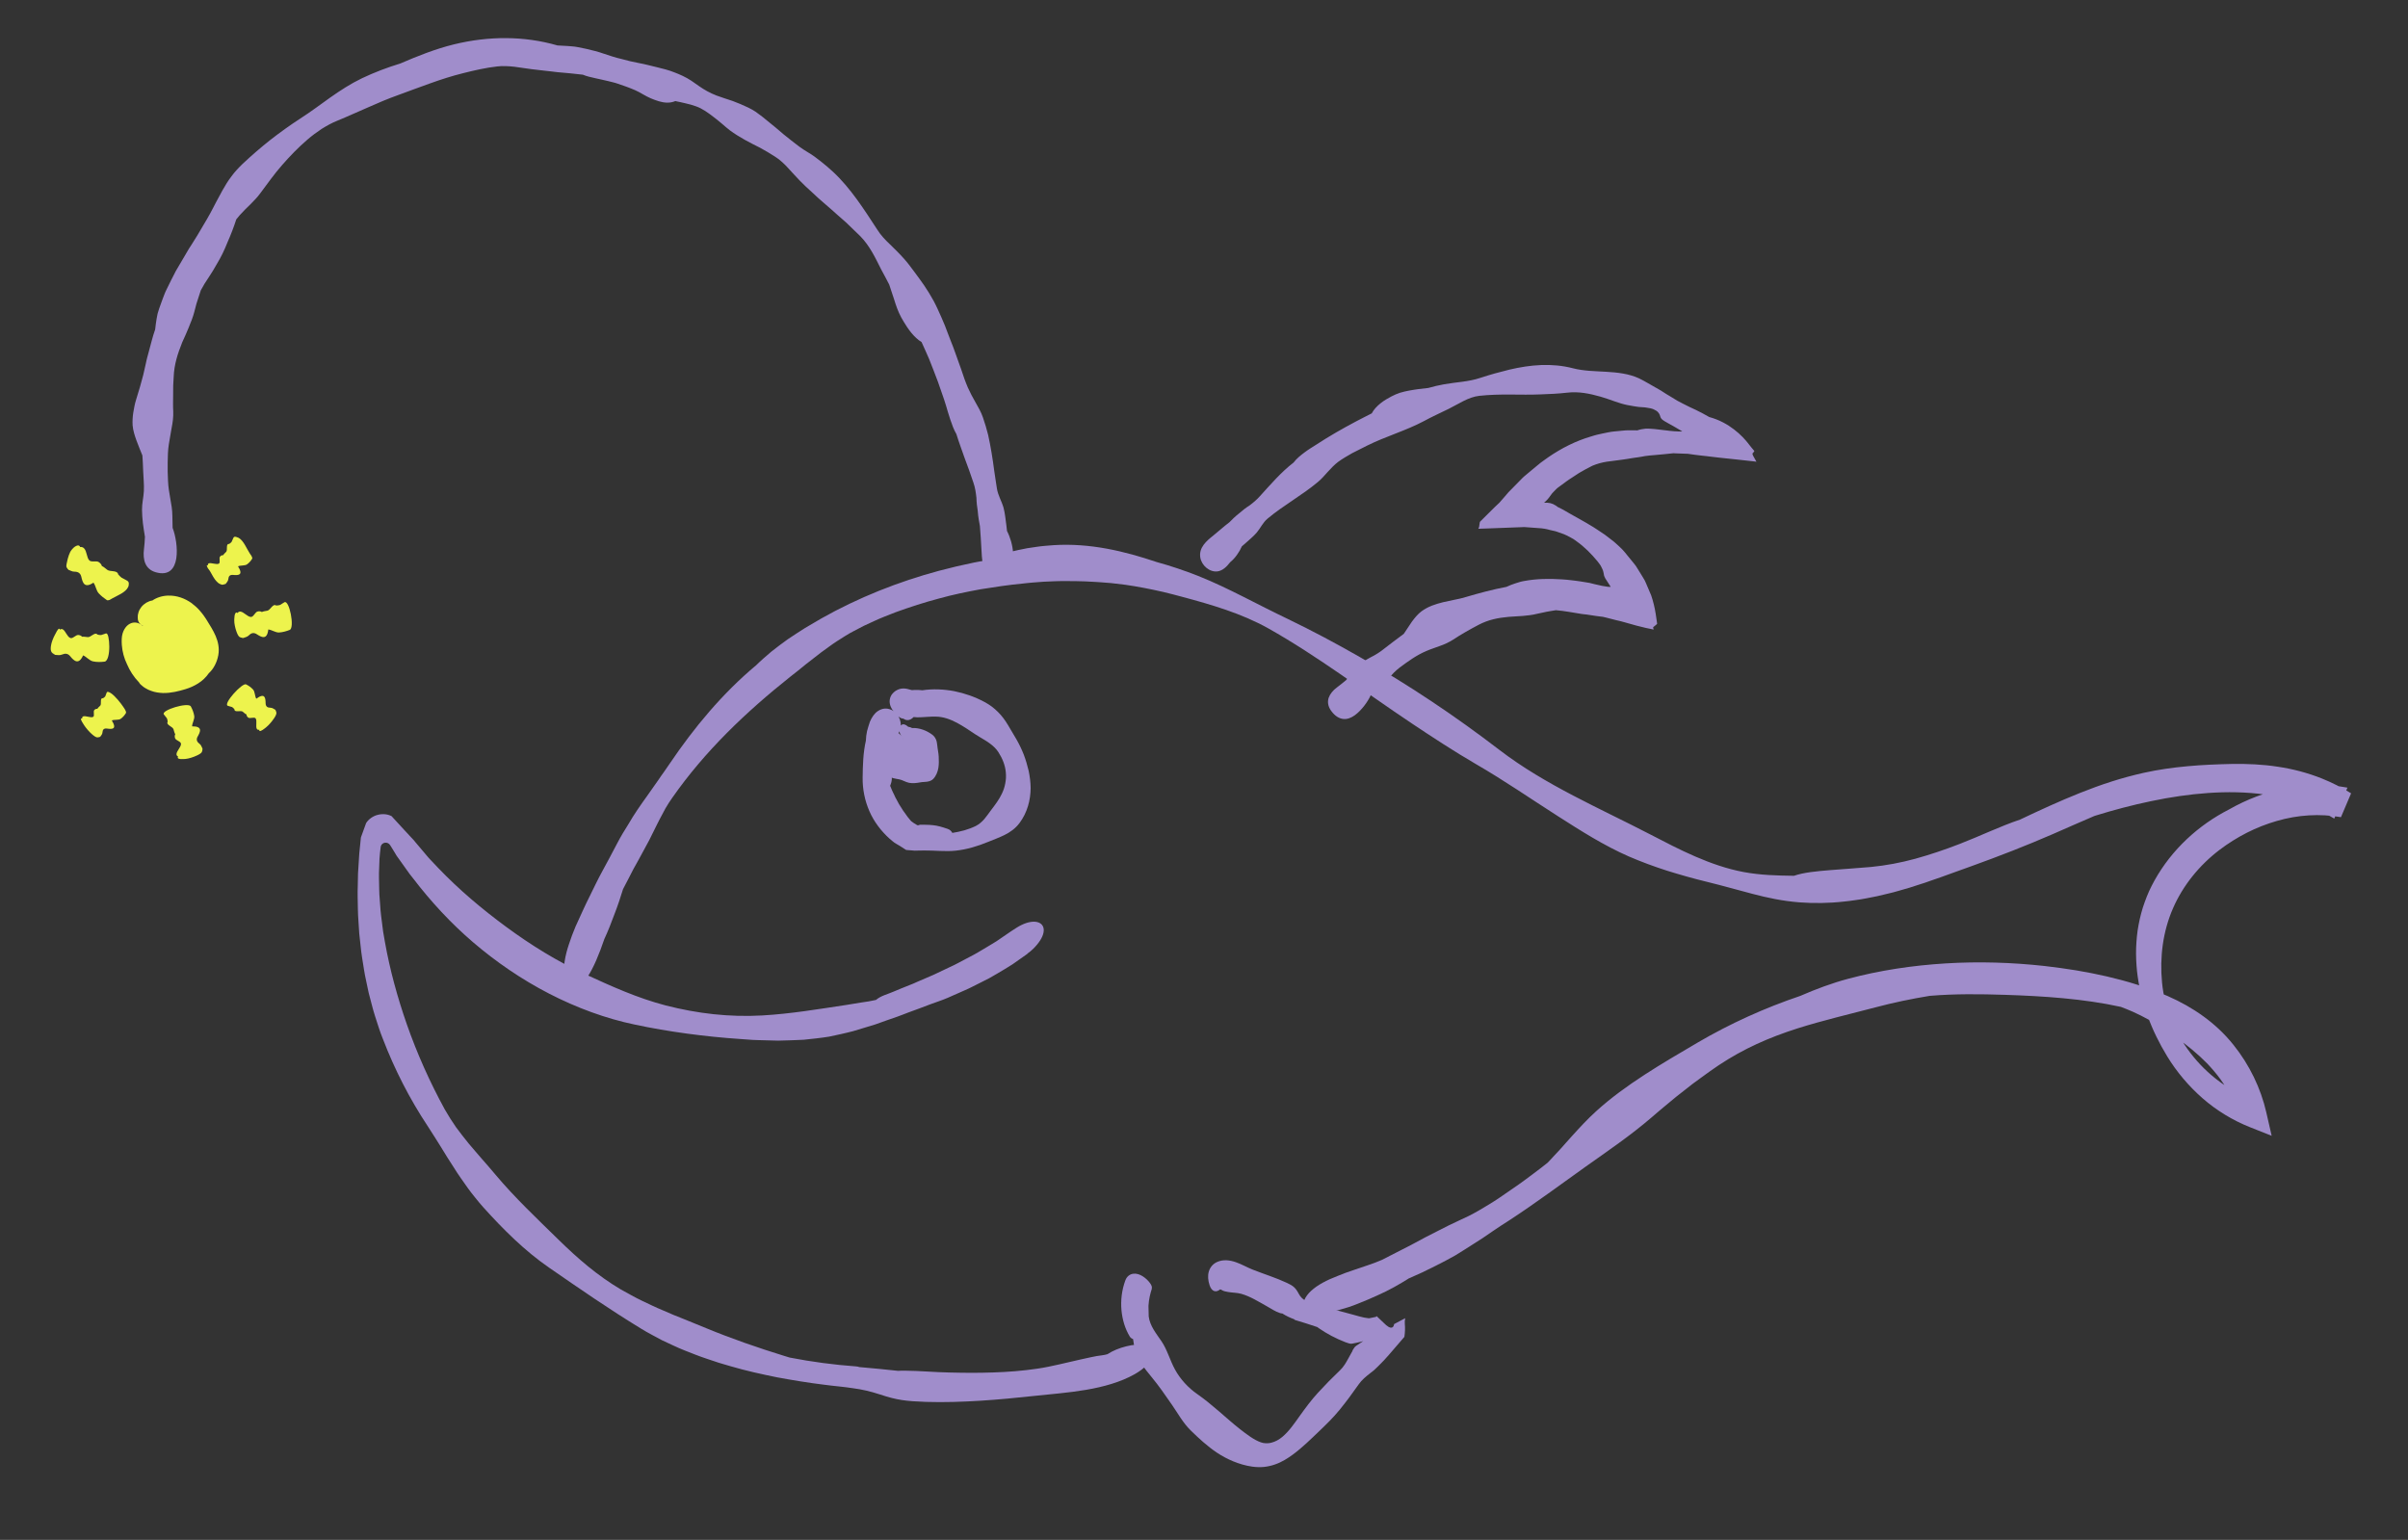 <?xml version="1.0" encoding="UTF-8"?>
<svg id="Zeichnung" xmlns="http://www.w3.org/2000/svg" viewBox="0 0 1218.9 779.53">
  <rect x="0" y="0" width="1218.9" height="779.53" fill="#333333" stroke="none"/>
  <defs>
    <style>
      .cls-1 {
        fill: #edf34d;
      }

      .cls-2 {
        fill: #a08dcb;
      }
    </style>
  </defs>
  <path class="cls-2" d="M87.37,267.29c-.05-2.06-.11-4.12-.12-6.17-.02-3.03-.53-5.93-1.07-8.84-.53-2.91-1.01-5.82-1.13-8.84-.05-1.54-.14-3.09-.17-4.64-.01-1.55-.02-3.1,0-4.65.05-3.1.1-6.2.58-9.22.41-2.83,1-5.57,1.42-8.31.54-2.73.92-5.45.81-8.3-.18-2.93-.05-5.82-.05-8.74l.03-4.38c.06-1.46.16-2.9.24-4.36.25-6.34,2-11.73,4.32-17.53,1.18-2.61,2.34-5.11,3.35-7.64.26-.63.47-1.28.74-1.91.27-.63.53-1.27.77-1.91.49-1.29.91-2.61,1.27-3.98l.72-2.75.36-1.38.44-1.35,1.76-5.41c.63-1.15,1.28-2.28,1.93-3.4.68-1.11,1.44-2.19,2.15-3.29,1.43-2.19,2.82-4.38,4.06-6.67,2.05-3.38,3.84-7.04,5.35-10.9,1.68-3.78,3.18-7.7,4.47-11.67.55-.74,1.13-1.42,1.73-2.09.83-.92,1.71-1.83,2.58-2.74.9-.89,1.82-1.78,2.73-2.67,1.75-1.83,3.59-3.57,5-5.57,3.68-4.86,7.2-9.97,11.32-14.6,3.8-4.33,8.02-8.74,12.65-12.7,2.3-2,4.76-3.79,7.25-5.45,2.55-1.58,5.14-3.04,7.85-4.11,2.6-1.11,5.21-2.15,7.74-3.32,2.59-1.07,5.09-2.28,7.66-3.36,5.08-2.27,10.22-4.45,15.5-6.34,5.39-1.96,10.77-4,16.23-5.93,5.45-1.96,11-3.74,16.63-5.13,5.63-1.42,11.37-2.75,17.18-3.4,2.95-.37,5.89-.14,8.79.16,2.88.41,5.77.82,8.69,1.23l6.47.75c2.15.19,4.31.52,6.46.75,2.16.24,4.32.43,6.48.58l6.48.7c2.04.87,4.17,1.28,6.32,1.78,2.15.51,4.34.92,6.5,1.46.78.19,1.56.39,2.33.58.78.19,1.55.39,2.3.66,1.51.5,3.02,1.02,4.5,1.56,1.49.55,2.96,1.12,4.41,1.75,1.45.61,2.84,1.43,4.23,2.22,1.16.68,2.44,1.35,3.78,1.94,1.33.61,2.76,1.05,4.15,1.51,2.79.84,5.67,1.03,8.29-.1.87.21,1.75.38,2.63.55l2.61.6c1.74.4,3.49.85,5.21,1.49,3.26,1.13,6.18,3.3,9.02,5.48,1.41,1.12,2.83,2.2,4.18,3.37,1.34,1.18,2.67,2.32,4.01,3.35,4.69,3.46,9.94,6.15,15.29,8.81,2.59,1.45,5.19,2.92,7.64,4.55.61.41,1.22.83,1.81,1.26.58.46,1.13.93,1.68,1.42,1.09.97,2.13,2.01,3.1,3.11.95,1.09,1.92,2.15,2.91,3.17,1,1.01,1.92,2.1,2.91,3.1,1.96,2.03,4,3.93,6.09,5.79,4,3.91,8.43,7.39,12.68,11.29l3.05,2.68,1.53,1.34,1.46,1.41,5.86,5.66c4.86,5,7.51,10.8,10.6,16.92.67,1.27,1.35,2.53,2.04,3.77.66,1.26,1.32,2.52,1.97,3.78l1.6,4.85.8,2.4.77,2.42c1.05,3.21,2.36,6.26,4.16,9.11,1.02,1.7,2.31,3.73,3.84,5.6.77.93,1.59,1.83,2.47,2.63.87.8,1.76,1.53,2.73,2.08,1.29,2.87,2.61,5.71,3.83,8.59,1.49,3.87,3.08,7.71,4.49,11.61l2.04,5.88c.68,1.96,1.38,3.9,1.96,5.89.67,2.2,1.36,4.75,2.23,7.28.45,1.26.88,2.55,1.37,3.79.5,1.24,1.06,2.44,1.71,3.56.61,2.06,1.37,4.08,2.05,6.13.68,2.05,1.41,4.09,2.17,6.12,1.58,4.04,2.96,8.14,4.36,12.19.93,2.62,1.28,5.22,1.57,7.8.04,2.26.31,4.5.67,6.74.11,1.41.26,2.82.5,4.26.19,1.12.38,2.2.58,3.25.28,3.9.62,7.86.77,11.68.04,1.18.1,2.43.22,3.67.1,1.25.24,2.5.54,3.7.59,2.39,1.74,4.55,3.98,6.03,3.56,2.35,8.9,1.58,10.97-2.4,1.27-2.43,1.03-5.76.3-9.06-.18-3.7-1.4-7.88-3.07-11.09-.04-.81-.16-1.63-.27-2.49-.44-3.05-.67-6.28-1.47-9.26-.98-3.42-2.82-6.23-3.37-9.8-.43-3.03-.97-6.03-1.37-9.04-.42-3.01-.78-6.04-1.33-9.03-.52-3-1.05-6-1.73-8.98-.75-2.96-1.6-5.91-2.63-8.84-.91-2.74-2.4-5.21-3.78-7.68-1.43-2.46-2.72-4.93-3.88-7.51-1.27-2.97-2.35-6.08-3.37-9.22-1.11-3.11-2.23-6.22-3.32-9.27l-.78-2.14-.84-2.12c-.55-1.42-1.1-2.85-1.65-4.28l-1.64-4.31c-.57-1.43-1.2-2.83-1.81-4.25-1.26-2.81-2.49-5.64-3.95-8.34-1.49-2.69-3.07-5.31-4.8-7.83-.78-1.18-1.62-2.32-2.47-3.47l-2.53-3.43c-1.69-2.28-3.36-4.56-5.27-6.66-2.18-2.47-4.59-4.79-6.96-7.12-2.42-2.29-4.7-4.66-6.43-7.45-6.57-10.04-13.4-20.9-22.36-29.24-1.92-1.84-4.04-3.54-6.15-5.25-2.13-1.68-4.27-3.33-6.58-4.65-3.12-1.83-5.79-3.88-8.43-5.99-2.69-2.04-5.26-4.25-8.02-6.62-2.15-1.79-4.38-3.6-6.62-5.39-1.13-.89-2.28-1.75-3.45-2.56-1.19-.79-2.44-1.47-3.7-2.09-2.59-1.26-5.25-2.35-7.93-3.36-2.74-.91-5.48-1.77-8.14-2.75-3.37-1.31-6.13-2.87-8.76-4.7-1.32-.92-2.63-1.84-3.98-2.78-1.36-.93-2.84-1.71-4.42-2.48-1.35-.64-2.77-1.23-4.21-1.78-1.45-.53-2.91-1.11-4.43-1.48-3.03-.81-6.08-1.52-8.98-2.24-1.51-.42-3.05-.67-4.55-.98-1.51-.3-2.99-.61-4.47-.95-1.48-.34-2.94-.72-4.41-1.14-1.49-.34-2.97-.74-4.47-1.22-1.46-.47-2.92-.95-4.39-1.43-1.47-.49-2.94-1-4.44-1.36-3-.78-6.02-1.5-9.06-2.02-.83-.16-1.66-.26-2.49-.32-.83-.07-1.66-.13-2.49-.2-1.66-.12-3.31-.2-4.95-.27-16.85-4.87-34.83-4.87-52.52-.52-9.39,2.32-18.34,5.89-27.08,9.67-6.63,2.02-13.13,4.49-19.46,7.5-5.66,2.72-10.88,6.14-15.93,9.68-5.04,3.59-9.92,7.28-15.16,10.63-5.18,3.38-10.23,6.99-15.15,10.82-4.89,3.86-9.61,7.97-14.21,12.28-2.1,2.05-3.98,4.06-5.58,6.28-.81,1.1-1.63,2.2-2.36,3.39-.73,1.19-1.45,2.41-2.17,3.68-1.14,2.02-2.15,4.06-3.23,5.98-1.03,1.95-1.97,3.86-3.01,5.73-1.03,1.88-2.09,3.72-3.22,5.57-.58.91-1.12,1.86-1.66,2.82-.55.96-1.12,1.91-1.71,2.88-.89,1.46-1.8,2.91-2.73,4.36l-1.4,2.17-1.31,2.24c-1.74,2.99-3.55,5.96-5.29,8.99-1.6,3.09-3.19,6.21-4.7,9.36-.8,1.56-1.36,3.21-2,4.83-.62,1.63-1.21,3.27-1.77,4.91-.29.84-.54,1.69-.78,2.55-.21.87-.36,1.75-.51,2.64-.29,1.77-.52,3.56-.72,5.34-1.33,3.73-2.2,7.58-3.26,11.4l-.78,2.87c-.27.96-.44,1.93-.66,2.89l-1.31,5.79c-.24,1.04-.53,2.08-.85,3.13-.27,1.05-.56,2.1-.87,3.16-.64,2.12-1.3,4.26-1.94,6.4l-.46,1.62c-.13.54-.25,1.08-.36,1.62-.23,1.08-.43,2.16-.59,3.24-.32,2.17-.46,4.33-.32,6.48.23,2.55,1.03,5.11,1.96,7.65.93,2.54,1.99,5.06,2.98,7.54.18,2.56.32,5.13.39,7.75.11,3.43.53,6.87.36,10.29-.17,3.16-.97,6.24-.94,9.4.02,2.26.19,4.55.45,6.85.29,2.29.65,4.59,1.03,6.88-.09,2.12-.23,4.25-.5,6.38-.62,5.16.54,10.02,6,11.58,13.45,3.78,11.37-15.05,8.55-22.37Z"/>
  <path class="cls-2" d="M520.13,482.81c-2.49,1.8-5.01,3.57-7.54,5.32-2.57,1.69-5.25,3.21-7.88,4.78-1.33.77-2.64,1.57-3.98,2.3l-4.1,2.08-4.1,2.06c-1.37.68-2.72,1.39-4.14,1.96-2.9,1.3-5.8,2.59-8.7,3.84-1.43.66-2.94,1.14-4.41,1.7-1.48.53-2.95,1.06-4.42,1.58-3.75,1.52-7.51,2.77-11.18,4.17-1.84.67-3.64,1.46-5.48,2.08-1.84.64-3.68,1.28-5.52,1.92-1.84.66-3.67,1.31-5.51,1.97-1.87.57-3.74,1.14-5.63,1.72-1.89.57-3.79,1.15-5.7,1.72-1.93.52-3.89.95-5.87,1.42-2.09.49-4.19.94-6.3,1.36-2.12.36-4.26.6-6.4.87-2.14.26-4.28.49-6.43.7-2.16.11-4.31.19-6.47.27-2.15.07-4.3.15-6.45.18-2.15-.06-4.3-.12-6.45-.17-2.14-.08-4.28-.08-6.42-.2-2.13-.15-4.26-.3-6.38-.46-17.49-1.17-36.3-3.65-53.4-7.31-14.57-3.04-29.4-8.47-43.34-15.67-13.95-7.19-26.99-16.17-38.42-25.96-11.2-9.58-21.35-20.56-30.36-32.32l-1.72-2.18c-.56-.74-1.08-1.51-1.62-2.26l-3.22-4.52-1.61-2.25-.2-.28-.05-.07-.03-.04v-.02s.12.17.05.08l-.05-.07-.17-.29-.35-.59-1.49-2.45-.79-1.27c-.28-.42-.51-.89-.89-1.23-.74-.7-1.87-.88-2.77-.5-.92.35-1.54,1.28-1.58,2.26l-.33,2.95c-.08.9-.2,1.78-.23,2.67l-.17,4.63c-.07,1.8-.16,3.6-.09,5.4l.11,5.4c.03.9.02,1.8.08,2.7l.2,2.7.4,5.39c.12,1.79.42,3.58.62,5.36l.68,5.35.92,5.32c2.52,14.16,6.35,28.03,11.05,41.55,5.21,14.91,11.65,29.28,19.26,43.21,1.79,3.14,3.7,6.11,5.68,8.97,2.09,2.79,4.17,5.53,6.35,8.19,2.25,2.6,4.43,5.25,6.73,7.85,1.16,1.29,2.31,2.6,3.45,3.94,1.13,1.34,2.26,2.71,3.44,4.05,9.65,11.51,21.29,22.52,31.92,32.92,9.68,9.47,19.62,18.14,31.58,25.21,1.75,1,3.51,1.95,5.25,2.9,1.76.93,3.47,1.91,5.26,2.72,3.56,1.67,7.04,3.42,10.66,4.89,1.79.77,3.58,1.55,5.37,2.32,1.81.73,3.63,1.46,5.46,2.19,3.61,1.54,7.37,2.94,11.12,4.54,12.9,5.33,26.23,9.93,39.57,14.06.88.27,1.8.55,2.76.84,11.15,2.16,22.38,3.66,33.62,4.47.63.04,1.13.16,1.53.33,6.58.57,13.14,1.2,19.72,1.92,1.05-.08,2.18-.12,3.47-.09,7.07.04,15.2.8,22.32.92,3.75.13,7.47.12,11.18.17,3.71-.05,7.42-.02,11.13-.19,7.41-.23,14.84-.81,22.32-1.91,7.42-1.09,14.55-3.06,21.79-4.63,1.38-.32,3.35-.75,5.34-1.17,1.98-.44,4.01-.8,5.5-.95,1.07-.11,2.09-.36,2.91-.59,2.53-1.69,6.06-3.15,9.54-3.99,3.45-.88,6.86-1.14,9.24-.33,3.49,1.19,4.68,3.33,3.71,6.01-.95,2.7-4.12,5.83-8.8,8.48-7.18,4.03-15.8,6.39-24.56,7.88-8.77,1.5-17.71,2.16-25.93,3.05-9.25,1.01-18.37,1.88-27.52,2.46-9.15.56-18.32.89-27.61.59-10.11-.36-14.69-.91-23.19-3.75-4.88-1.59-9.23-2.6-13.75-3.18-4.5-.72-9.17-1.03-14.59-1.77-7.81-.95-15.71-2.25-23.68-3.72-7.93-1.6-15.94-3.36-23.8-5.68-1.97-.57-3.95-1.12-5.9-1.74l-5.83-1.95c-3.9-1.26-7.69-2.82-11.49-4.31-1.9-.73-3.77-1.6-5.63-2.45-1.86-.86-3.71-1.73-5.55-2.59-1.81-.94-3.6-1.9-5.37-2.87-1.77-.99-3.56-1.91-5.25-3-16.52-10.09-30.86-20.02-46.74-30.99-12.27-8.47-23.11-19.26-33.23-30.5-1.42-1.57-2.74-3.21-4.06-4.84-1.3-1.65-2.65-3.25-3.84-4.98-2.4-3.43-4.86-6.79-7.03-10.33-1.12-1.74-2.24-3.48-3.35-5.22-1.08-1.76-2.16-3.52-3.24-5.27-2.23-3.46-4.32-6.99-6.61-10.42-9.17-13.84-16.77-28.66-22.76-44.31-1.53-3.75-2.69-7.64-3.95-11.49-.65-1.92-1.12-3.89-1.66-5.85l-1.54-5.89-1.26-5.96c-.41-1.99-.86-3.97-1.14-5.98-.63-4.01-1.34-8.01-1.71-12.05l-.66-6.05-.39-6.07c-.34-4.04-.3-8.1-.41-12.14-.09-2.02.03-4.05.06-6.07l.12-6.06.38-6.05.1-1.72c.06-.8.07-1.58.16-2.39l.49-4.85.33-3.26,2.63-7.25c1.05-1.76,3.35-3.59,5.99-4.21,1.31-.33,2.67-.4,3.91-.24.62.09,1.21.21,1.73.39.26.09.53.18.75.29l.34.15c.06.03.11.04.17.09l.18.2,5.96,6.49,3.04,3.28,1.54,1.65.77.83.19.26.2.25.06.07.23.28,3.71,4.39,1.85,2.19c.61.73,1.23,1.46,1.9,2.14l3.94,4.17c10.57,11.04,22.25,20.88,34.49,29.88,12.46,9.17,25.74,17.42,39.82,23.88,13.56,6.23,26.46,12.1,40.95,15.89,16.03,4.1,32.19,5.99,48.77,5.05,14.63-.84,28.33-3.19,42.77-5.35,2.43-.44,4.9-.83,7.38-1.21,1.25-.19,2.49-.37,3.74-.56,1.25-.21,2.47-.49,3.71-.74,1.05-.89,2.5-1.75,4.46-2.49,1.37-.55,2.78-.99,4.14-1.59,1.37-.57,2.74-1.14,4.11-1.71,1.38-.55,2.76-1.1,4.14-1.66.69-.28,1.39-.52,2.07-.83l2.04-.91c2.73-1.21,5.48-2.39,8.24-3.55,2.71-1.29,5.42-2.58,8.13-3.86,2.76-1.21,5.36-2.71,8.03-4.09,2.66-1.4,5.35-2.75,7.89-4.35,2.57-1.55,5.17-3.04,7.7-4.63,2.47-1.69,4.92-3.37,7.37-5.04,1.96-1.28,3.66-2.43,5.29-3.21,1.62-.79,3.12-1.28,4.47-1.52,2.69-.47,4.77.08,5.9,1.38,1.13,1.3,1.31,3.37.2,5.92-.55,1.28-1.43,2.67-2.65,4.15-1.23,1.46-2.77,3.08-4.84,4.51Z"/>
  <path class="cls-2" d="M712.85,647.31l7.01-3.14c2.31-1.1,4.6-2.26,6.9-3.39,3.39-1.68,6.68-3.43,9.9-5.25,3.16-1.93,6.27-3.91,9.36-5.89,1.55-.99,3.09-1.98,4.64-2.98,1.52-1.04,3.04-2.08,4.57-3.13,3.06-2.09,6.17-4.13,9.36-6.15,12.89-8.45,25.55-17.87,37.94-26.7,11.62-8.25,22.81-15.82,33.5-25.02,2.72-2.4,5.49-4.67,8.25-6.97l4.15-3.44,4.21-3.3,4.22-3.31c1.41-1.09,2.87-2.1,4.31-3.15,2.89-2.07,5.75-4.23,8.71-6.16,12.81-8.51,25.48-14.07,40.03-18.73,13.29-4.18,25.93-7.07,39.47-10.65,9.02-2.39,18.17-4.3,27.39-5.81,12.79-1.07,25.48-.93,38.22-.51,19.22.62,39.67,1.94,58.56,6.09,1.02.37,2.04.76,3.04,1.19,1,.42,2.01.81,2.99,1.26,5.44,2.44,10.76,5.42,15.77,8.69,5.02,3.27,9.74,6.81,14.14,10.41,2.73,2.25,5.33,4.63,7.8,7.15,2.41,2.56,4.7,5.22,6.77,8.07,2.02,2.87,3.92,5.84,5.51,9,1.56,3.16,3,6.42,4.04,9.84.13.4.27.81.41,1.22l9.51-8.72c-3.07-1.03-6.16-2.19-9.15-3.67-2.98-1.5-5.96-3.13-8.76-5.1-5.65-3.86-10.87-8.62-15.31-14.07-8.93-10.84-14.69-24.42-15.91-37.58-1.24-13,.47-25.91,5.49-37.46,5.01-11.58,13.29-21.85,23.58-29.69,4.34-3.29,8.98-6.21,13.85-8.69,4.87-2.48,9.99-4.48,15.25-5.99,10.5-3.05,21.66-3.8,32.39-1.89l5.14-12.08c-4.72-2.95-9.68-5.45-14.78-7.5-7.25-2.89-14.8-4.87-22.41-5.98-7.6-1.18-15.24-1.49-22.81-1.4-7.69.18-15.2.45-22.67,1.15-7.47.67-14.9,1.71-22.33,3.36-5.52,1.23-10.99,2.72-16.37,4.44-2.69.86-5.37,1.78-8.02,2.74-2.64.97-5.23,1.99-7.85,3-10.38,4.14-20.44,8.79-30.34,13.49-10.31,3.48-20.34,8.39-30.68,12.37-7.44,2.88-14.85,5.38-22.29,7.44-7.44,2.04-14.94,3.43-22.44,4.17-6.29.57-13.63,1.02-20.57,1.59-6.95.57-13.52,1.16-18.45,2.88-8.52-.11-16.9-.29-25.64-1.93-8.17-1.54-16.4-4.39-24.34-7.84-7.94-3.44-15.6-7.45-22.94-11.26-12.65-6.57-25.84-12.76-38.83-19.58-12.99-6.8-25.73-14.21-37.2-23-22.66-17.36-45.65-32.77-70.93-47.2-11.81-6.76-23.86-13.19-36.17-19.13-7.9-3.77-15.24-7.57-22.64-11.3-7.4-3.71-14.86-7.37-23.01-10.61-6.85-2.7-13.82-5.04-20.91-6.99-8.21-2.77-16.62-5.19-25.32-6.78-8.7-1.59-17.7-2.34-26.83-1.76-2.68.23-5.64.38-8.7.86-1.53.23-3.09.46-4.66.69-1.53.28-3.05.6-4.56.92-1.51.33-3.02.67-4.49,1.03-1.47.39-2.91.82-4.3,1.26-2.78.86-5.37,1.81-7.58,2.91l-5.96,1.12-5.93,1.3-2.96.65-2.94.74c-1.96.49-3.92.98-5.88,1.47-20.69,5.55-40.91,13.59-59.71,24.2-2.59,1.52-5.36,3.15-8.24,4.84-2.83,1.77-5.73,3.69-8.64,5.63-2.83,2.06-5.69,4.15-8.4,6.33-2.65,2.26-5.25,4.5-7.58,6.8-17.17,14.32-31.61,31.8-43.73,49.74-.98,1.46-1.96,2.88-2.95,4.28-.5.7-.99,1.39-1.49,2.08-.48.7-.95,1.4-1.42,2.09-1.89,2.77-3.84,5.44-5.72,8.13-3.3,4.57-6.58,9.28-9.46,14.28-.94,1.52-1.88,3.05-2.83,4.6-.95,1.55-1.79,3.17-2.67,4.79-1.36,2.55-2.66,4.99-3.91,7.41-1.18,2.18-2.36,4.36-3.54,6.55-1.15,2.2-2.38,4.38-3.44,6.62-1.09,2.23-2.18,4.45-3.26,6.66-.55,1.1-1.09,2.2-1.63,3.3-.52,1.11-1.03,2.21-1.54,3.3-1.27,2.71-2.6,5.58-3.88,8.5-1.25,2.93-2.35,5.94-3.32,8.88-1.99,5.87-2.97,11.63-2.45,16.27.86,7.37,6.31,8.16,11.64.61,3.2-4.67,6.14-11.9,8.7-19.42,1.85-3.95,3.56-8.33,5.16-12.68,1.69-4.31,3.1-8.67,4.31-12.6.9-1.69,1.81-3.43,2.74-5.27.83-1.62,1.68-3.26,2.53-4.91.9-1.62,1.81-3.25,2.72-4.88,1.77-3.28,3.54-6.55,5.27-9.74.97-1.85,1.87-3.68,2.73-5.5.86-1.82,1.8-3.56,2.69-5.34.91-1.77,1.84-3.54,2.84-5.32,1.01-1.77,2.16-3.5,3.39-5.27,8.34-11.93,17.7-22.82,27.73-32.91,10.04-10.1,20.75-19.42,32.03-28.4,2.66-2.06,5.26-4.13,7.8-6.24,2.61-2.03,5.2-4.04,7.79-6.05l3.98-2.89c1.34-.95,2.65-1.94,4.05-2.81,1.38-.89,2.77-1.78,4.18-2.65l2.13-1.29c.73-.39,1.46-.79,2.2-1.18,1.69-.88,3.4-1.77,5.1-2.66,1.73-.85,3.5-1.62,5.26-2.43,3.5-1.65,7.16-2.99,10.77-4.43,7.32-2.65,14.71-5.05,22.09-6.99,6.86-1.92,13.89-3.35,20.94-4.65,7.08-1.16,14.19-2.21,21.35-2.9,1.78-.17,3.59-.42,5.34-.53l5.27-.4c3.52-.13,7.02-.36,10.53-.32,3.51-.08,7.01.08,10.51.15,1.75.09,3.5.18,5.24.28,1.75.06,3.49.27,5.23.38l2.43.18,2.42.28c1.62.2,3.24.36,4.86.58,3.23.5,6.47.96,9.68,1.62,3.23.56,6.42,1.35,9.63,2.03,3.18.82,6.39,1.54,9.54,2.45,14.74,3.95,30.02,8.37,43.66,15.99,24.97,14.04,48.59,32.09,72.6,48.1,10.47,6.98,21.49,14.21,32.33,20.51,14.81,8.58,27.25,17.26,41.88,26.6,11.29,7.23,23.18,14.78,35.63,20.23,6.36,2.75,12.85,5.13,19.41,7.24,6.58,2.05,13.19,3.93,19.87,5.55,8.52,2.09,15.94,4.23,23.41,6.18,7.46,1.96,15.03,3.59,23.62,4.28,7.31.55,15.02.47,22.65-.4,1.91-.15,3.8-.46,5.7-.72,1.89-.28,3.78-.52,5.63-.92,1.86-.36,3.7-.73,5.53-1.09,1.82-.39,3.6-.86,5.37-1.28.93-.23,1.86-.45,2.78-.68.92-.23,1.82-.51,2.73-.77,1.81-.52,3.61-1.04,5.4-1.55,1.77-.57,3.53-1.14,5.29-1.71l2.63-.84,2.6-.92c1.74-.6,3.47-1.2,5.21-1.8,1.72-.63,3.45-1.25,5.19-1.88,3.47-1.25,6.96-2.51,10.51-3.78,13.8-4.97,27.63-10.35,40.91-16.12,7.24-3.15,14.31-6.31,21.36-9.31,9.58-2.97,19.07-5.48,28.67-7.48,9.58-2,19.2-3.45,28.81-4.11,9.6-.66,19.2-.54,28.59.76,9.38,1.29,18.55,3.79,27.13,7.83,2.81,1.27,5.48,2.81,8.12,4.37l6.67-15.67c-10.47-1.97-21.14-1.72-31.27.28-10.15,2-19.8,5.7-28.62,10.74-15.54,7.92-29.02,20.28-37.75,35.94-1.01,1.73-1.84,3.56-2.72,5.35-.77,1.85-1.61,3.66-2.23,5.56-1.39,3.74-2.38,7.62-3.12,11.51-.77,3.89-1.09,7.83-1.26,11.74-.12,3.92.06,7.82.44,11.68,1.7,15.46,7.23,30.06,15.31,43.26,4.81,7.9,10.88,15.06,17.91,21.22,7.04,6.15,15.19,11.13,24.03,14.64l10.92,4.33-2.71-11.84c-2.82-12.32-8.56-24.13-16.56-34.1-4.63-5.83-9.78-10.54-15.32-14.56-5.54-4.02-11.49-7.36-18.04-10.24-10.46-4.52-20.63-7.57-30.86-9.95-5.12-1.17-10.25-2.19-15.48-3.06-5.23-.85-10.53-1.58-16-2.21-16.51-1.81-33.29-2.34-50.02-1.31-16.72,1.02-33.4,3.5-49.48,7.81-8.22,2.2-16.28,5.22-24.11,8.63-17.97,6.08-35.43,13.95-51.96,23.63-17.69,10.4-36.62,21.31-51.37,34.74-4.39,3.96-8.44,8.39-12.44,12.79-1.99,2.23-3.98,4.46-5.97,6.69-2.01,2.19-4.04,4.39-6.1,6.54-2.35,1.92-4.77,3.73-7.21,5.56-2.45,1.82-4.89,3.68-7.42,5.46-3.33,2.3-6.69,4.62-10.05,6.93-3.38,2.28-6.89,4.35-10.37,6.39-1.62.92-3.22,1.83-4.87,2.64-1.67.78-3.33,1.57-5,2.35-3.34,1.54-6.64,3.14-9.94,4.87-4.78,2.36-9.58,4.9-14.38,7.53-4.88,2.5-9.8,5.01-14.7,7.52-1.16.47-2.31.97-3.49,1.41l-3.55,1.27c-2.37.83-4.75,1.64-7.14,2.42-2.89.94-5.71,1.98-8.37,3.09-2.7,1.03-5.22,2.16-7.46,3.4-4.49,2.48-7.87,5.39-9.3,8.77-3.54,8.34,5.47,8.29,17.66,4.97,1.52-.41,3.09-.88,4.68-1.38,1.6-.49,3.18-1.14,4.79-1.76,3.22-1.26,6.47-2.65,9.59-4.07,6.29-2.73,11.91-6.06,15.92-8.56Z"/>
  <path class="cls-2" d="M451.06,359.3c-2.31-1.01-4.51-.68-6.44.52-.48.3-.95.64-1.38,1.04-.41.41-.79.87-1.15,1.35-.71.97-1.32,2.07-1.77,3.21-.52,1.57-1.02,3.15-1.44,4.72-.35,1.6-.53,3.22-.58,4.79-1.4,6.1-1.55,12.4-1.64,18.79-.08,5.7,1.06,11.54,3.4,16.89,2.32,5.38,5.95,10.09,10.18,13.93.56.49,1.12.96,1.68,1.41l.85.66.9.56c.6.37,1.21.72,1.81,1.06.89.57,1.77,1.14,2.66,1.71l.33.21c.11.07.21.15.35.14l.78.07,1.53.12,1.49.12.37.03h.26s.51-.02.51-.02c1.35-.02,2.7-.04,4.08-.06,2.68-.04,5.31.15,7.98.23,2.66.1,5.35.15,8.03-.15,5.57-.58,11.07-2.26,16.4-4.46,2.79-1.16,5.55-2.12,8.29-3.49,2.72-1.37,5.44-3.21,7.56-6.08,1.91-2.55,3.34-5.48,4.25-8.51.92-3.03,1.33-6.14,1.35-9.16-.03-3.02-.43-5.93-1.01-8.73-.66-2.79-1.46-5.51-2.46-8.16-1.03-2.63-2.28-5.22-3.68-7.69-1.42-2.46-2.87-4.89-4.31-7.29-1.49-2.48-3.13-4.72-5.09-6.64-.95-1-2.03-1.85-3.13-2.73-1.15-.81-2.33-1.63-3.66-2.31-4.8-2.59-10-4.4-15.32-5.48-5.34-1-10.84-1.25-16.21-.45-.87-.13-1.74-.16-2.61-.17-.87-.02-1.74,0-2.61.09-.16-.04-.33-.07-.49-.12-2.69-.83-5.02-1.26-7.82.52-1.13.81-2,1.75-2.47,2.87-.48,1.11-.62,2.29-.43,3.45.16,1.04.61,2.1,1.18,3,.63.99,1.6,1.54,2.23,2.48.94,1.38,2.15,2.21,3.45,2.23.53.38,1.1.65,1.72.71,1.41.19,2.46-.5,3.5-1.51,2.24.3,4.72.03,7.24-.11,2.5-.16,5.01-.2,6.81.15,3.63.63,7.1,2.33,10.28,4.24,3.22,1.9,6.1,4.08,9.24,5.92,1.72,1.07,3.51,2.03,5.12,3.27,1.62,1.21,3.17,2.62,4.28,4.43,1.96,3.04,3.36,6.5,3.68,10.07.14.97.06,1.95.07,2.91-.11.95-.15,1.91-.37,2.81-.14.92-.44,1.79-.68,2.65-.33.83-.61,1.66-1,2.43-1.47,3.13-3.44,5.65-5.62,8.54-1,1.37-2.02,2.8-3.2,4.23-1.19,1.41-2.64,2.71-4.46,3.64-1.81.88-3.74,1.59-5.72,2.17-1.99.53-4.02,1-6.09,1.31-.48-.9-1.25-1.67-2.33-2.03-3.01-1.04-5.2-1.65-7.46-1.88-1.13-.15-2.27-.17-3.51-.21-.62,0-1.27,0-1.95-.02-.34,0-.7,0-1.06,0h-.13s-.04.02-.04.02l-.08.03-.18.07-.3.1-.16.04h-.11c-.07.02-.15,0-.24,0l-.13-.02s-.03,0-.09-.03l-.19-.11c-1-.6-2.03-1.19-2.91-1.93l-.07-.09c-.55-.68-1.1-1.35-1.67-2.02-.5-.71-1.01-1.42-1.52-2.14l-.78-1.06c-.26-.35-.45-.74-.69-1.11-.45-.74-.92-1.48-1.4-2.2-.4-.76-.8-1.53-1.22-2.28-.2-.38-.44-.74-.63-1.13l-.53-1.17c-.35-.78-.79-1.53-1.11-2.32-.31-.8-.64-1.59-.99-2.37.11-.26.21-.52.29-.79.11-.27.2-.55.27-.82.15-.55.24-1.1.28-1.65.03-1.08.06-2.18-.08-3.16-.07-.68-.3-1.33-.36-2.02-.09-.68-.21-1.36-.34-2.05l-.2-1.04-.09-1.05c-.06-.71-.11-1.42-.13-2.14-.04-.51,0-.98.02-1.44.01-.46.01-.9-.01-1.33-.03-.86-.26-1.7-.48-2.55.35-.88.7-1.76,1.05-2.65.97-.76,2.03-1.55,2.79-2.41.39-.43.73-.88,1.03-1.33.33-.45.61-.91.81-1.39.39-.89.52-1.88.53-2.87.03-.98-.14-2-.49-2.99-.72-1.97-2.16-3.84-4.4-4.82Z"/>
  <g>
    <path class="cls-2" d="M457.22,374.01c4.04-2.84,10.53.84,12.79,5.22,2.26,4.39.02,10.44-4.49,12.43-4.52,1.99-10.4-.33-12.46-4.82-2.07-4.48-.11-10.36,4.16-12.84Z"/>
    <path class="cls-2" d="M456.82,373.36c-1.07-1.66-2.19-2.58-3.3-2.86-1.07-.26-2.08.13-2.64.86-.39.48-.71,1-.99,1.53-.24.55-.43,1.12-.44,1.73-1.05,1.91-1.44,3.93-2.37,5.93-.83,1.81-1.17,3.95-.81,6.1.34,2.14,1.46,4.31,3.06,5.8,1.7,1.58,4,1.73,5.81,2.08,1.78.34,3.2,1.4,5.01,1.76,1.86.36,3.81.12,5.79-.24.51-.12,1.05-.14,1.61-.17.55-.05,1.14-.06,1.71-.15,1.14-.17,2.34-.54,3.16-1.43,1.49-1.6,2.25-3.62,2.57-5.57.32-1.96.25-3.85.17-5.72-.09-1.9-.57-3.77-.76-5.95-.17-2.18-.93-3.93-2.5-5.13-1.45-1.08-3.01-1.92-4.71-2.52-1.69-.59-3.54-.96-5.52-.86-.3-.16-.61-.3-.93-.41-.33-.1-.68-.16-1.03-.22-.07-.05-.13-.1-.2-.15-.53-.51-1.12-.86-1.71-1.02-.59-.17-1.23-.05-1.85.48-.52.43-.8,1.08-.85,1.82-.05.73.13,1.53.5,2.33.33.72.82,1.48,1.31,2.15.55.74,1.08,1.28,1.58,2.02.74,1.06,1.37,1.95,1.57,2.29.1.19.18.37.27.54.01.03.03.06.04.08.03.07.02.07.05.18.02.07.04.14.05.2,0-.02-.04-.2-.05-.33.06.3.13.53.15.59.08.14.1.08.24.09.11-.02.25-.08.42-.08.15-.04.32-.02.44.04.49.23.85.92,1.13,1.49.3.6.53,1.05,1.21,1.11.77.09,1.97-.14,2.28.48.24.46.38,1.1.07,1.66-.34.62-1.1,1.04-1.68,1.29-.6.28-.96.39-.97,1.02-.01.14.01.34.03.58.01.21.02.46.01.73-.04.49-.19,1.01-.51,1.19-.63.38-1.41.43-2.22.45.04-.76.04-1.41-.03-1.8-.22-1.06-.27-1.56-.48-1.74-.21-.17-.55-.05-1.14.1-.43.09-.88.1-1.27.01v-.02c-.12-.56-.15-.96-.26-1.36-.11-.41-.32-.81-.68-1.33,1.16-.29,1.53-.49,1.49-.77-.08-.36-.55-.91-.65-1.45-.06-.38-.12-.67-.63-1.31.13-.12.31-.2.46-.28,1.16.41,1.91.79,2.02.6.11-.17-.26-.91-.76-2.06-.53-1.16-1.2-2.77-2.23-4.38Z"/>
  </g>
  <g>
    <path class="cls-1" d="M72.25,316.73c-5.19,7.81-2.87,19.62,4.89,24.88,7.76,5.26,19.59,3.04,24.92-4.67,5.33-7.71,3.21-19.56-4.46-24.96-7.67-5.39-19.53-3.38-24.99,4.24l-.35.51Z"/>
    <path class="cls-1" d="M74.72,317.38c.29.05.57.1.85.16.44.09.86.14,1.24.15.42.02.82.02,1.19-.03.35-.06.72-.12,1.06-.21.34-.09.63-.25.95-.37.48-.08.9-.26,1.34-.51.17,0,.33.01.5-.02.09-.02.19-.03.29-.03l-.02-.14c.39-.04.74-.18,1.1-.31l-.14.21c1.33-.63,2.77-.91,4.19-1.03,1.43-.12,2.84-.09,4.36-.02,1.8.09,3.5.83,4.73,2.14,1.24,1.3,1.99,3.12,1.95,5,0,1.47-.28,2.96-.64,4.3-.37,1.34-.84,2.52-1.23,3.56-.4,1.05-.67,1.97-.92,3.1-.25,1.13-.45,2.56-.73,4.38-2.31,1.1-4.94,1.24-7.2.76-2.3-.43-4.19-1.44-5.76-2.42-1.59-1.02-2.95-2.53-3.92-4.51-.97-1.95-1.51-4.29-1.42-6.51.06-1.67-.53-3.09-1.45-4.68-.89-1.52-2.16-3.18-3.75-4.22-1.57-1.04-3.58-1.42-5.62-.33-1.99,1.05-3.87,3.73-4.05,7.56-.09,1.07,0,2.12.04,3.15.26,3.41,1.14,6.67,2.59,9.66,1.42,3.34,3.43,6.53,6.12,9.28.21.36.42.75.77,1.04.78.68,1.57,1.39,2.49,1.9.45.27.92.52,1.39.76.48.22.97.4,1.46.59,1.96.74,4.04,1.02,6.04,1.1,4.05.06,7.77-.88,11.3-1.94,2.23-.67,4.45-1.64,6.52-2.96,2.07-1.3,3.95-3.06,5.36-5.13,2.38-2.14,4.11-5.44,4.8-9.11.66-3.66-.15-6.95-1.35-9.76-1.23-2.84-2.8-5.27-4.47-7.98-.24-.43-.53-.84-.81-1.24-.28-.4-.54-.82-.83-1.21-.61-.76-1.16-1.58-1.84-2.29-1.27-1.52-2.78-2.81-4.39-4.02-3.28-2.28-7.31-3.83-11.78-3.68-2.83.07-5.72.97-7.89,2.47-1.13.14-2.17.62-3.14,1.14-.93.62-1.79,1.28-2.44,2.15-.66.84-1.17,1.73-1.46,2.7-.15.47-.26.94-.33,1.39-.05.48-.07.96-.04,1.41.02.34.05.68.08,1.01.41,2.32,2.97,3.38,4.93,3.63Z"/>
  </g>
  <path class="cls-1" d="M99.49,382.54c.22-.1.44-.21.66-.31,1.39-.66,2.11-1.36,2.13-1.87.13-.2.17-.39.08-.55.05-.07.12-.15.15-.22.02-.04.04-.08.05-.12-.04,0-.09.01-.13.02.05-.15.04-.29,0-.42.05,0,.11.02.16.03-.57-.93-.66-1.9-1.72-2.68-1.24-.92-1.66-2.07-.81-3.57,1.34-2.37,2.71-5.19-2.83-5.15.05-1.7,1.35-3.63,1.09-5.27-.27-1.69-.89-3.27-1.71-4.8-1.25-2.33-15.33,1.91-13.66,4.05.12.15.23.3.35.45.38.49.78.98,1.17,1.47.25.59.39,1.21.4,1.87-.1.1-.18.19-.18.27-.18,1.45,2.64,2.09,3.12,3.4.3.82.39,1.76.9,2.54-.36.69-.3,1.32-.11,1.97.39,1.28,2.95,1.6,3.02,2.9.09,1.61-2.25,3.61-2.28,5.22-.01.51.23.97.84,1.26-.76,1.02.66,1.4,3.03,1.22.22-.02.45-.04.67-.05,1.64-.13,4.09-.94,5.59-1.66Z"/>
  <path class="cls-1" d="M25.81,326.9l-.1.73c-.1.77-.04,1.42.13,1.93.18.51.38.83.67.99.15.23.35.37.59.39.05.08.1.19.16.25l.1.11.05-.12c.14.12.29.19.46.21l-.12.13c1.34.01,2.4.4,3.73-.18,1.55-.67,2.9-.54,4.06.88,1.82,2.24,4.23,4.67,6.53-.44,1.73.72,3.2,2.68,5.04,3.05,1.9.38,3.83.38,5.86.11.76-.1,1.41-1.11,1.79-2.54.4-1.43.56-3.29.56-5.1,0-1.81-.18-3.57-.46-4.83-.29-1.25-.68-1.99-1.33-1.77l-.53.19-1.81.6c-.66.03-1.33-.07-1.97-.29-.06-.13-.12-.23-.2-.27-1.35-.7-3.06,1.67-4.56,1.61-.93-.04-1.89-.33-2.87-.18-.53-.6-1.17-.81-1.88-.9-1.4-.16-2.82,2.02-4.11,1.52-1.6-.61-2.45-3.61-3.81-4.37-.45-.24-.89-.24-1.42.15-.44-1.15-1.25-.06-2.27,2.04l-.32.59c-.8,1.44-1.75,3.83-1.98,5.49Z"/>
  <path class="cls-1" d="M34.09,283.78l-.17.72c-.35,1.52-.48,2.39-.11,2.8.05.24.15.39.33.44.01.09.01.19.04.26l.05.12.08-.11c.07.13.18.25.31.31l-.14.09c1.1.3,1.9,1.03,3.33,1,1.69,0,2.93.75,3.35,2.57.68,2.88,1.49,6.1,6.15,2.98,1.19,1.58,1.39,4.07,2.68,5.42,1.29,1.39,2.83,2.56,4.15,3.44.21.14.57.11,1.05-.03.12-.04.25-.08.38-.13.13-.06.23-.14.36-.21.25-.15.54-.32.86-.5,1.27-.71,2.99-1.49,4.55-2.41,1.55-.92,2.93-2.04,3.53-3.35.32-.62.35-1.43.35-1.87-.03-.5-.26-.94-.72-1.26-.27-.2-.48-.29-.72-.43-.76-.45-1.53-.86-2.25-1.19-.68-.54-1.28-1.12-1.79-1.79.02-.15.01-.28-.04-.37-.96-1.6-3.95-.79-5.37-1.79-.89-.64-1.7-1.48-2.75-1.95-.24-.85-.79-1.42-1.47-1.92-1.37-.98-3.78.19-4.9-.94-1.39-1.4-1.17-4.62-2.69-6.13-.5-.48-1.16-.74-1.94-.62-.25-.71-.81-.94-1.48-.75-.32.1-.75.28-1.17.56-.42.28-.84.66-1.24,1.12l-.45.52c-1.08,1.29-1.78,3.78-2.17,5.41Z"/>
  <path class="cls-1" d="M109.64,294.31l.52.52c.55.54,1.16.85,1.66,1.01.44.2.81.23,1.07.12.25.03.47-.04.57-.19.08.02.18.05.25.05h.13s-.08-.11-.08-.11c.15-.02.28-.08.36-.18l.05.16c.29-.45.61-.79.87-1.17.27-.38.49-.8.54-1.41.12-1.42.79-2.2,2.4-2.06,2.53.22,5.42.3,2.51-4.35,1.33-.6,3.48-.21,4.57-1.01,1.12-.8,2.01-1.88,2.62-2.9.15-.29-.23-1.33-1.13-2.43-.8-1.2-1.63-2.89-2.55-4.45-.92-1.56-1.99-2.97-3.21-3.63-.3-.17-.61-.29-.92-.36-.3-.08-.48-.18-.7-.19-.41-.05-.75.08-.96.42l-.25.52c-.28.56-.53,1.12-.73,1.65-.37.46-.81.83-1.33,1.09-.13-.05-.24-.07-.31-.05-1.26.43-.32,3.06-1.09,3.97-.48.57-1.16,1-1.5,1.73-.72-.04-1.17.24-1.57.65-.77.81.3,3.08-.65,3.62-1.18.67-3.9-.59-5.08-.14-.39.16-.55.45-.46,1.04-.56-.17-.65-.02-.48.46.09.24.23.57.44.95.28.32.59.73.91,1.22l.35.57c.81,1.42,1.98,3.71,3.16,4.9Z"/>
  <path class="cls-1" d="M119.67,319.66c.09.23.17.46.26.69.54,1.44,1.2,2.22,1.74,2.29.2.15.4.2.58.13.07.06.14.13.21.17.04.02.08.04.12.06,0-.04,0-.09,0-.13.16.06.31.07.45.03-.02.05-.03.11-.05.16,1.06-.49,2.11-.5,3.08-1.49,1.13-1.16,2.41-1.48,3.91-.51,2.37,1.54,5.22,3.15,5.84-2.4,1.81.19,3.72,1.66,5.5,1.53,1.84-.13,3.61-.62,5.33-1.3,2.64-1.05-.21-15.48-2.7-13.99-.17.11-.35.21-.52.32-.57.34-1.14.7-1.71,1.05-.66.2-1.35.29-2.05.25-.09-.11-.19-.19-.27-.21-1.53-.3-2.55,2.46-4.01,2.83-.92.23-1.93.24-2.82.68-.7-.42-1.38-.41-2.09-.27-1.41.28-2.07,2.81-3.46,2.78-1.73-.04-3.59-2.55-5.31-2.72-.55-.05-1.06.15-1.44.73-1-.85-1.58.54-1.66,2.93,0,.23-.02.45-.02.68-.06,1.65.52,4.16,1.1,5.73Z"/>
  <path class="cls-1" d="M138.6,363.82l.4-.61c.84-1.28,1.07-2.26.85-2.67.01-.24-.05-.4-.2-.48,0-.09.03-.18.02-.26l-.02-.13-.1.09c-.03-.15-.1-.25-.21-.32l.15-.07c-.92-.4-1.46-1.1-2.69-1.1-1.44,0-2.32-.63-2.35-2.27-.05-2.58-.29-5.53-4.73-2.28-.77-1.32-.63-3.54-1.6-4.63-1.01-1.12-2.24-1.97-3.57-2.63-1.91-.95-11.8,9.94-9.24,10.84l.51.16c.55.16,1.11.32,1.66.48.49.31.9.72,1.23,1.21-.03.13-.05.25-.02.31.56,1.22,3.13.09,4.14.8.64.45,1.15,1.12,1.93,1.42.04.73.38,1.18.85,1.56.92.74,3.13-.48,3.8.46.83,1.17-.11,4.04.59,5.27.22.39.62.59,1.24.46-.16,1.2,1.13.65,2.96-.83l.52-.42c1.28-1.02,2.96-2.97,3.87-4.37Z"/>
  <path class="cls-1" d="M46.45,371.59l.55.48c1.16,1,2.1,1.35,2.51,1.2.23.04.39,0,.48-.13.08.02.18.05.25.06h.12s-.08-.1-.08-.1c.14-.01.25-.06.32-.15l.06.15c.45-.81,1.15-1.22,1.22-2.39.08-1.36.73-2.1,2.29-1.88,2.46.34,5.27.56,2.43-4.12,1.3-.53,3.4-.06,4.48-.81,1.12-.77,1.98-1.81,2.67-2.92.26-.42-.18-1.4-.99-2.61-.79-1.22-1.9-2.72-3.08-4.09-1.18-1.37-2.43-2.62-3.5-3.34-1.08-.71-1.9-.95-2.14-.39-.07.16-.13.32-.19.47-.2.5-.4,1.01-.57,1.51-.33.42-.74.75-1.23.98-.13-.05-.23-.08-.3-.07-1.2.34-.26,2.94-1,3.79-.47.53-1.12.92-1.45,1.61-.7-.07-1.15.18-1.53.57-.76.75.29,3.02-.64,3.51-1.16.61-3.83-.72-5.03-.25-.38.15-.58.48-.5,1.08-1.12-.35-.65.93.66,2.87l.36.56c.88,1.38,2.57,3.32,3.82,4.41Z"/>
  <path class="cls-2" d="M693.77,352.14c1.27-1.17,2.62-2.26,3.92-3.39.97-.83,1.9-1.67,2.75-2.59.84-.94,1.68-1.87,2.52-2.8.84-.93,1.67-1.89,2.56-2.8.91-.89,1.86-1.75,2.88-2.54,4.23-3.14,8.64-6.36,13.52-8.42,1.12-.51,2.28-.92,3.43-1.33,1.14-.41,2.28-.82,3.41-1.23,2.29-.78,4.44-1.77,6.54-3.07,4.23-2.79,8.65-5.29,13.17-7.67,4.91-2.57,9.78-3.54,15.22-4.03,2.47-.16,4.86-.32,7.25-.47,2.36-.23,4.69-.45,7.07-1.06,1.58-.38,3.17-.67,4.77-1.02,1.6-.33,3.2-.53,4.81-.81,4.47.36,8.81,1.26,13.07,1.91l1.18.14.6.06c.23.03.3,0,.77.09,1.55.26,3.11.49,4.67.71.78.1,1.55.2,2.33.3.78.1,1.5.13,2.45.44,1.79.48,3.55.93,5.26,1.35,3.24.65,7.16,1.97,10.44,2.8,3.32.85,6.26,1.57,8.73,1.99-.1-.33-.2-.64-.31-.96.1-.39.29-.41.44-.56l.48-.39c.23-.18.46-.36.68-.56.11-.1.22-.2.32-.31l.08-.08.04-.04s0-.08-.01-.12l-.07-.53c-.19-1.43-.4-2.91-.65-4.45-.13-.76-.27-1.59-.42-2.34-.15-.74-.32-1.5-.5-2.26-.37-1.53-.81-3.12-1.37-4.72-.81-2-1.66-3.99-2.54-5.97l-.66-1.47c-.26-.5-.59-1.01-.88-1.51l-1.82-2.97-1.81-2.91c-.65-.95-1.5-1.87-2.22-2.79l-2.22-2.72c-.74-.89-1.41-1.8-2.22-2.64-.37-.39-.75-.74-1.12-1.11l-.56-.54-.41-.38c-.55-.5-1.11-1-1.66-1.51-.54-.52-1.14-.97-1.75-1.43-.6-.46-1.2-.92-1.8-1.38l-1.8-1.38c-.62-.44-1.27-.84-1.89-1.26-1.28-.82-2.5-1.72-3.79-2.5-5.14-3.2-10.42-5.9-15.45-8.89-.85-.45-1.71-.89-2.58-1.31l-.16-.08c-.05-.03-.04-.03-.07-.05l-.1-.08-.2-.15-.41-.31c-.55-.34-1.04-.61-1.51-.85-.48-.2-.94-.34-1.4-.47-.46-.11-.94-.14-1.42-.2-.46-.05-.93,0-1.39,0h-.35c.03-.05.18-.17.26-.26l.61-.56c.63-.6,1.08-1.1,1.5-1.64l1.32-1.79.39-.52c.14-.18.38-.41.58-.62l1.33-1.36.36-.36c.13-.13.19-.22.5-.43l1.51-1.12,3.03-2.23c1-.77,2.1-1.39,3.14-2.1l3.18-2.09c2.18-1.28,4.42-2.51,6.7-3.64,2.38-1,4.84-1.68,7.36-2.07,1.26-.16,2.52-.33,3.79-.49,1.26-.17,2.5-.37,3.77-.5,1.88-.24,3.73-.55,5.57-.87.93-.12,1.86-.25,2.78-.39l1.38-.22.69-.12c.44-.07.88-.16,1.32-.25,1.62-.26,3.37-.37,5.09-.52l5.13-.48,2.53-.26,1.25-.13.31-.03h.39s.79.05.79.05l6.23.22c2.53.39,5.05.72,7.51.98l1.84.19,2.18.27c1.45.17,2.9.34,4.35.51,5.74.65,11.31,1.14,17.08,1.84.58.07,1.16.14,1.73.21-.95-1.76-2.71-4.31-1.72-4.4l.64-.96.04-.06-.2-.23-.41-.47-.79-.94c-.52-.63-1.02-1.26-1.51-1.9-.22-.28-.45-.57-.68-.86-.23-.28-.47-.56-.7-.85-.5-.58-1.06-1.19-1.67-1.82-.61-.63-1.3-1.29-2.02-1.93-.71-.63-1.47-1.27-2.3-1.9-3.31-2.55-7.48-4.92-12.56-6.29-2.12-1.27-4.47-2.44-6.67-3.55-2.33-1.09-4.61-2.11-6.61-3.2-2.02-.98-3.85-2.02-5.61-3.18-1.88-1.09-3.77-2.27-5.72-3.55-2.14-1.22-4.29-2.45-6.41-3.66-1.51-.87-2.98-1.69-4.48-2.42-5.19-2.4-11.04-3.02-16.73-3.35-5.72-.34-11.31-.37-16.72-1.76-10.75-2.79-21.54-1.82-32.18.67-4.99,1.21-9.91,2.58-14.73,4.17-6.15,2.05-12.05,2.11-18.46,3.27-2.69.46-5.31,1.13-7.91,1.85l-4.87.56c-1.59.22-3.18.45-4.75.75-1.58.3-3.14.65-4.67,1.11-1.51.5-2.99,1.13-4.42,1.89-1.67.92-3.7,2-5.49,3.48-1.8,1.45-3.43,3.15-4.39,5.05-2.65,1.29-5.23,2.72-7.86,4.03-6.88,3.65-13.71,7.54-20.23,11.81-1.83,1.17-3.97,2.44-5.99,3.97-2.02,1.51-4.04,3.14-5.5,5.09-6.39,4.93-11.69,11.15-16.96,16.94-1.68,1.9-3.52,3.42-5.42,4.85-1.77,1.08-3.37,2.37-4.93,3.73-1.01.8-2.02,1.62-2.98,2.54-.75.72-1.45,1.42-2.13,2.12-2.85,2.16-5.52,4.6-8.23,6.78-3.38,2.69-7.39,6.04-6.58,11.11.64,4.02,4.7,7.59,8.76,7.03,2.49-.34,4.58-2.31,6.36-4.63,2.49-2.01,4.64-5.1,5.92-8.03.54-.45,1.08-.91,1.64-1.42,1.96-1.81,4.17-3.54,5.89-5.56,1.98-2.35,3.09-5.1,5.52-7.09,8.17-6.82,17.34-11.73,25.37-18.46,1.9-1.55,3.47-3.41,5.1-5.22,1.64-1.78,3.3-3.56,5.23-5.03,2.25-1.62,4.69-3.05,7.15-4.43,2.52-1.27,5.04-2.54,7.51-3.79,9.28-4.63,19.47-7.51,28.56-12.31,4.24-2.32,8.51-4.22,12.79-6.33,4.95-2.43,9.85-5.95,15.48-6.57,5.14-.55,10.4-.68,15.6-.64,5.21.03,10.35.14,15.37-.08,4.39-.16,8.95-.34,13.34-.86,6.01-.69,11.3.41,17.07,2.03,4.48,1.27,8.88,3.27,13.36,4.2l3.48.62,1.76.27.89.12.55.03c.74.03,1.55.09,2.42.17.85.1,1.75.26,2.68.45,1.2.23,2.16.71,2.9,1.17.75.46,1.22,1.01,1.53,1.51.32.5.46.98.59,1.43.13.45.28.83.65,1.26.66.69,1.89,1.43,3.57,2.33,1.64.93,3.72,2.02,5.6,3.21l.7.43.35.22.18.11c.05.03.15.09.09.07l-.53.02c-.38.01-.83,0-1.38-.02l-.9-.06c-.33,0-.69-.02-1.07-.04-.77-.04-1.66-.12-2.66-.24-.32-.04-.65-.09-.98-.13-2.26-.25-4.48-.51-6.37-.75-1.9-.14-3.47-.29-4.77-.19-1.42.17-2.68.36-4.06.85-1.96-.04-3.94-.06-5.91,0-1.95.15-3.92.33-5.88.56-1.98.18-3.89.65-5.83,1.03l-2.9.65c-.97.22-1.9.55-2.86.83-7.65,2.22-14.95,5.89-21.74,10.56l-2.66,1.91-.66.48-.33.24c-.1.08-.21.15-.39.3l-1.88,1.54-3.66,3.04-1.78,1.49c-.58.51-1.19.95-1.72,1.53l-6.27,6.39-.76.77-.67.78-1.32,1.54-2.62,3-2.05,1.93-2.08,2.05-4.15,4.13-1.03,1.03-.51.52c-.08.12-.05.17-.08.26l-.16.96-.14.95-.06.47s-.09.24-.17.39l-.24.48c1.68-.06,3.39-.12,5.11-.17,6.09-.23,12.15-.46,18.2-.69,2.31.17,4.62.34,6.93.51,2.32.1,4.33.46,6.12,1l1.78.4.89.2c.29.08.58.19.87.28,1.15.39,2.31.79,3.45,1.22,1.15.43,2.21,1.06,3.3,1.62.54.29,1.08.59,1.61.9.52.33,1.01.72,1.5,1.09,4.03,2.84,7.48,6.38,10.55,10.07l1.09,1.44c.11.14.15.2.19.27l.14.21.26.4c.3.53.53,1.06.76,1.54.11.24.22.48.31.71l.21.7c.12.45.23.85.27,1.24.04.73.3,1.31.71,2.12.22.4.51.84.87,1.37.33.53.72,1.14,1.2,1.86l.39.6.19.3.1.15s-.01.02-.02.03c-.09.03-.21.05-.34.06-.27.03-.6-.04-1.02-.05-1.58-.2-4.14-.65-6.85-1.36-.86-.19-1.69-.4-2.49-.62-1.53-.25-3.07-.5-4.6-.75-1.56-.27-3.13-.4-4.7-.61-1.58-.22-3.15-.32-4.73-.43-6.32-.42-12.72-.33-18.86.8-1.58.23-3.11.74-4.64,1.23-.76.26-1.52.52-2.27.81l-2.22.96c-6.94,1.31-13.76,3.14-20.54,5.14-1.81.57-3.72.99-5.67,1.37-1.95.42-3.91.84-5.88,1.26-1.95.48-3.87,1.05-5.72,1.76-1.84.73-3.56,1.67-5.14,2.8-1.87,1.38-3.43,3.29-4.9,5.27-1.42,2.06-2.76,4.18-4.13,6.19-1.83,1.42-3.72,2.74-5.59,4.18-1.23.93-2.48,1.86-3.69,2.84-1.21.97-2.45,1.91-3.76,2.75-2.34,1.62-5.18,2.56-7.42,4.42-.81.65-1.6,1.33-2.38,2.04-.75.74-1.49,1.5-2.22,2.28-1.47,1.54-2.81,3.24-4.14,4.92-1.55,1.21-3.02,2.54-4.66,3.71-1.98,1.44-3.48,3.31-4.18,5.28-.62,2.05-.36,4.27,1.28,6.54,2.01,2.78,4.17,3.93,6.21,4.13,2.06.2,3.94-.61,5.73-1.86,3.49-2.53,6.64-6.93,8.03-10.03Z"/>
  <path class="cls-2" d="M583.03,652.46c-.75,2.34-1.5,5.23-1.69,8.59-.01,1.72.05,3.52.12,5.38.29,2.36,1.24,4.52,2.42,6.55,1.19,2.03,2.62,3.94,4.01,5.96,2.91,4.24,4.27,9.57,6.84,14.3,2.62,4.85,6.72,9.33,11.28,12.48,3.87,2.7,7.53,5.74,11.11,8.83,3.57,3.09,7.07,6.2,10.51,8.9,1.78,1.39,3.55,2.75,5.35,3.95,1.79,1.2,3.63,2.22,5.3,2.78.43.15.81.24,1.21.33.44.03.88.13,1.34.13.45,0,.92.02,1.38-.06l.7-.09.71-.17c1.9-.46,3.8-1.5,5.49-2.92,1.65-1.38,3.16-3.05,4.59-4.86,1.44-1.81,2.78-3.75,4.23-5.78,2.87-4,5.79-7.96,9.09-11.57,3.64-3.98,7.39-7.8,11.3-11.52,1.78-1.7,2.97-3.75,4.11-5.85.57-1.05,1.13-2.11,1.74-3.14l.23-.39c.08-.13.18-.28.16-.29.02-.09.03-.17.05-.24.04-.15.09-.27.18-.38.44-.56.59-1.06,1.04-1.53.34-.35.85-.72,2.05-1.48.67-.42,1.41-.92,2.18-1.46l1.16-.84c.52-.43.46-.24.52-.2.17.24-.47.66-1.8,1.08-.38.12-.78.23-1.18.34-1.54.38-3.01.67-3.98.85-1.07.08-.6.48-3.82-.68-4.9-1.9-9.33-4.26-13.36-7.05-.26-.18-.54-.39-.82-.6-3.76-1.25-7.49-2.48-11.24-3.57-.21-.06-.34-.2-.41-.37-2.13-.77-4.15-1.71-6.02-2.93-.38-.02-.78-.08-1.19-.21-2.3-.71-4.54-2.27-6.59-3.41-4.3-2.39-8.36-4.99-12.96-6.32-2.28-.65-4.69-.55-6.85-.97-.83-.16-2.35-.4-3.1-.98-.27-.21-.57-.29-.82-.3-2,1.69-4.2,1.22-5.31-2.08-.81-2.42-1.03-4.86-.4-6.96.61-2.11,2.1-3.9,4.13-4.81,3.12-1.43,6.49-.98,9.51.06,3.05,1.05,5.8,2.69,8.46,3.73,5.97,2.36,11.87,4.15,17.48,6.78,3.04,1.43,4.27,2.34,5.9,5.42,1.87,3.54,4.49,4.05,7.92,5.16,4.43,1.43,9.06,2.66,13.48,3.84,2.14.58,4.28,1.16,6.41,1.73l1.51.42.74.21.33.09.41.1.79.2c.53.12,1.04.29,1.59.38l1.67.25c.29.02.51.13.86.09l1.16-.24,1.15-.24.57-.11.28-.06.14-.03h.07s.02-.02.06-.07l.11-.11.22-.21c1.34,1.22,2.52,2.35,3.33,3.17,1.16,1.18,2.03,1.9,2.75,2.3,1.16.64,1.99.41,2.41-.31.11-.17.18-.38.24-.59.03-.1.04-.23.05-.34l.02-.17v-.02s0,0,0,0c11.3-5.97,3.13-1.65,5.65-2.99h0s0,.01,0,.01v.02s-.02.08-.02.08l-.03.17c-.16.89-.22,1.76-.14,2.63.19,1.97.12,4.23-.22,6.53-2.6,3.03-5.22,6.06-7.83,9.09-1.66,1.95-3.5,3.86-5.32,5.65l-1.37,1.32-.68.64-.17.16-.1.09-.2.16-1.61,1.26c-2.15,1.68-4.25,3.38-5.79,5.58-3.1,4.43-6.28,8.75-9.68,12.94-3.29,4.04-7.05,7.68-10.84,11.3-1.86,1.77-3.86,3.72-5.96,5.63-2.12,1.91-4.32,3.86-6.83,5.71-2.6,1.89-5.49,3.8-9.04,5.03l-1.34.44c-.45.13-.92.23-1.39.35-.93.25-1.89.36-2.86.49-2.06.22-4.08.1-5.89-.13-3.65-.5-6.79-1.51-9.75-2.7-2.93-1.21-5.63-2.66-8.13-4.32-4.98-3.32-9.25-7.29-13.35-11.29-3.96-3.89-6.46-8.59-9.53-13.02-3.41-4.92-6.63-9.63-10.47-14.25-3.36-4.07-6.62-8.16-8.15-13.44-.5-1.79-.79-3.69-1.06-5.58-.68-.22-1.29-.63-1.69-1.32-2.33-3.84-3.72-8.4-4.18-13.28-.43-4.88.11-10.17,2-15.19.75-1.99,2.32-3.07,3.95-3.28,1.66-.22,3.33.36,4.79,1.28,1.46.92,2.73,2.16,3.57,3.27.85,1.13,1.32,2.11,1.01,3.07Z"/>
</svg>